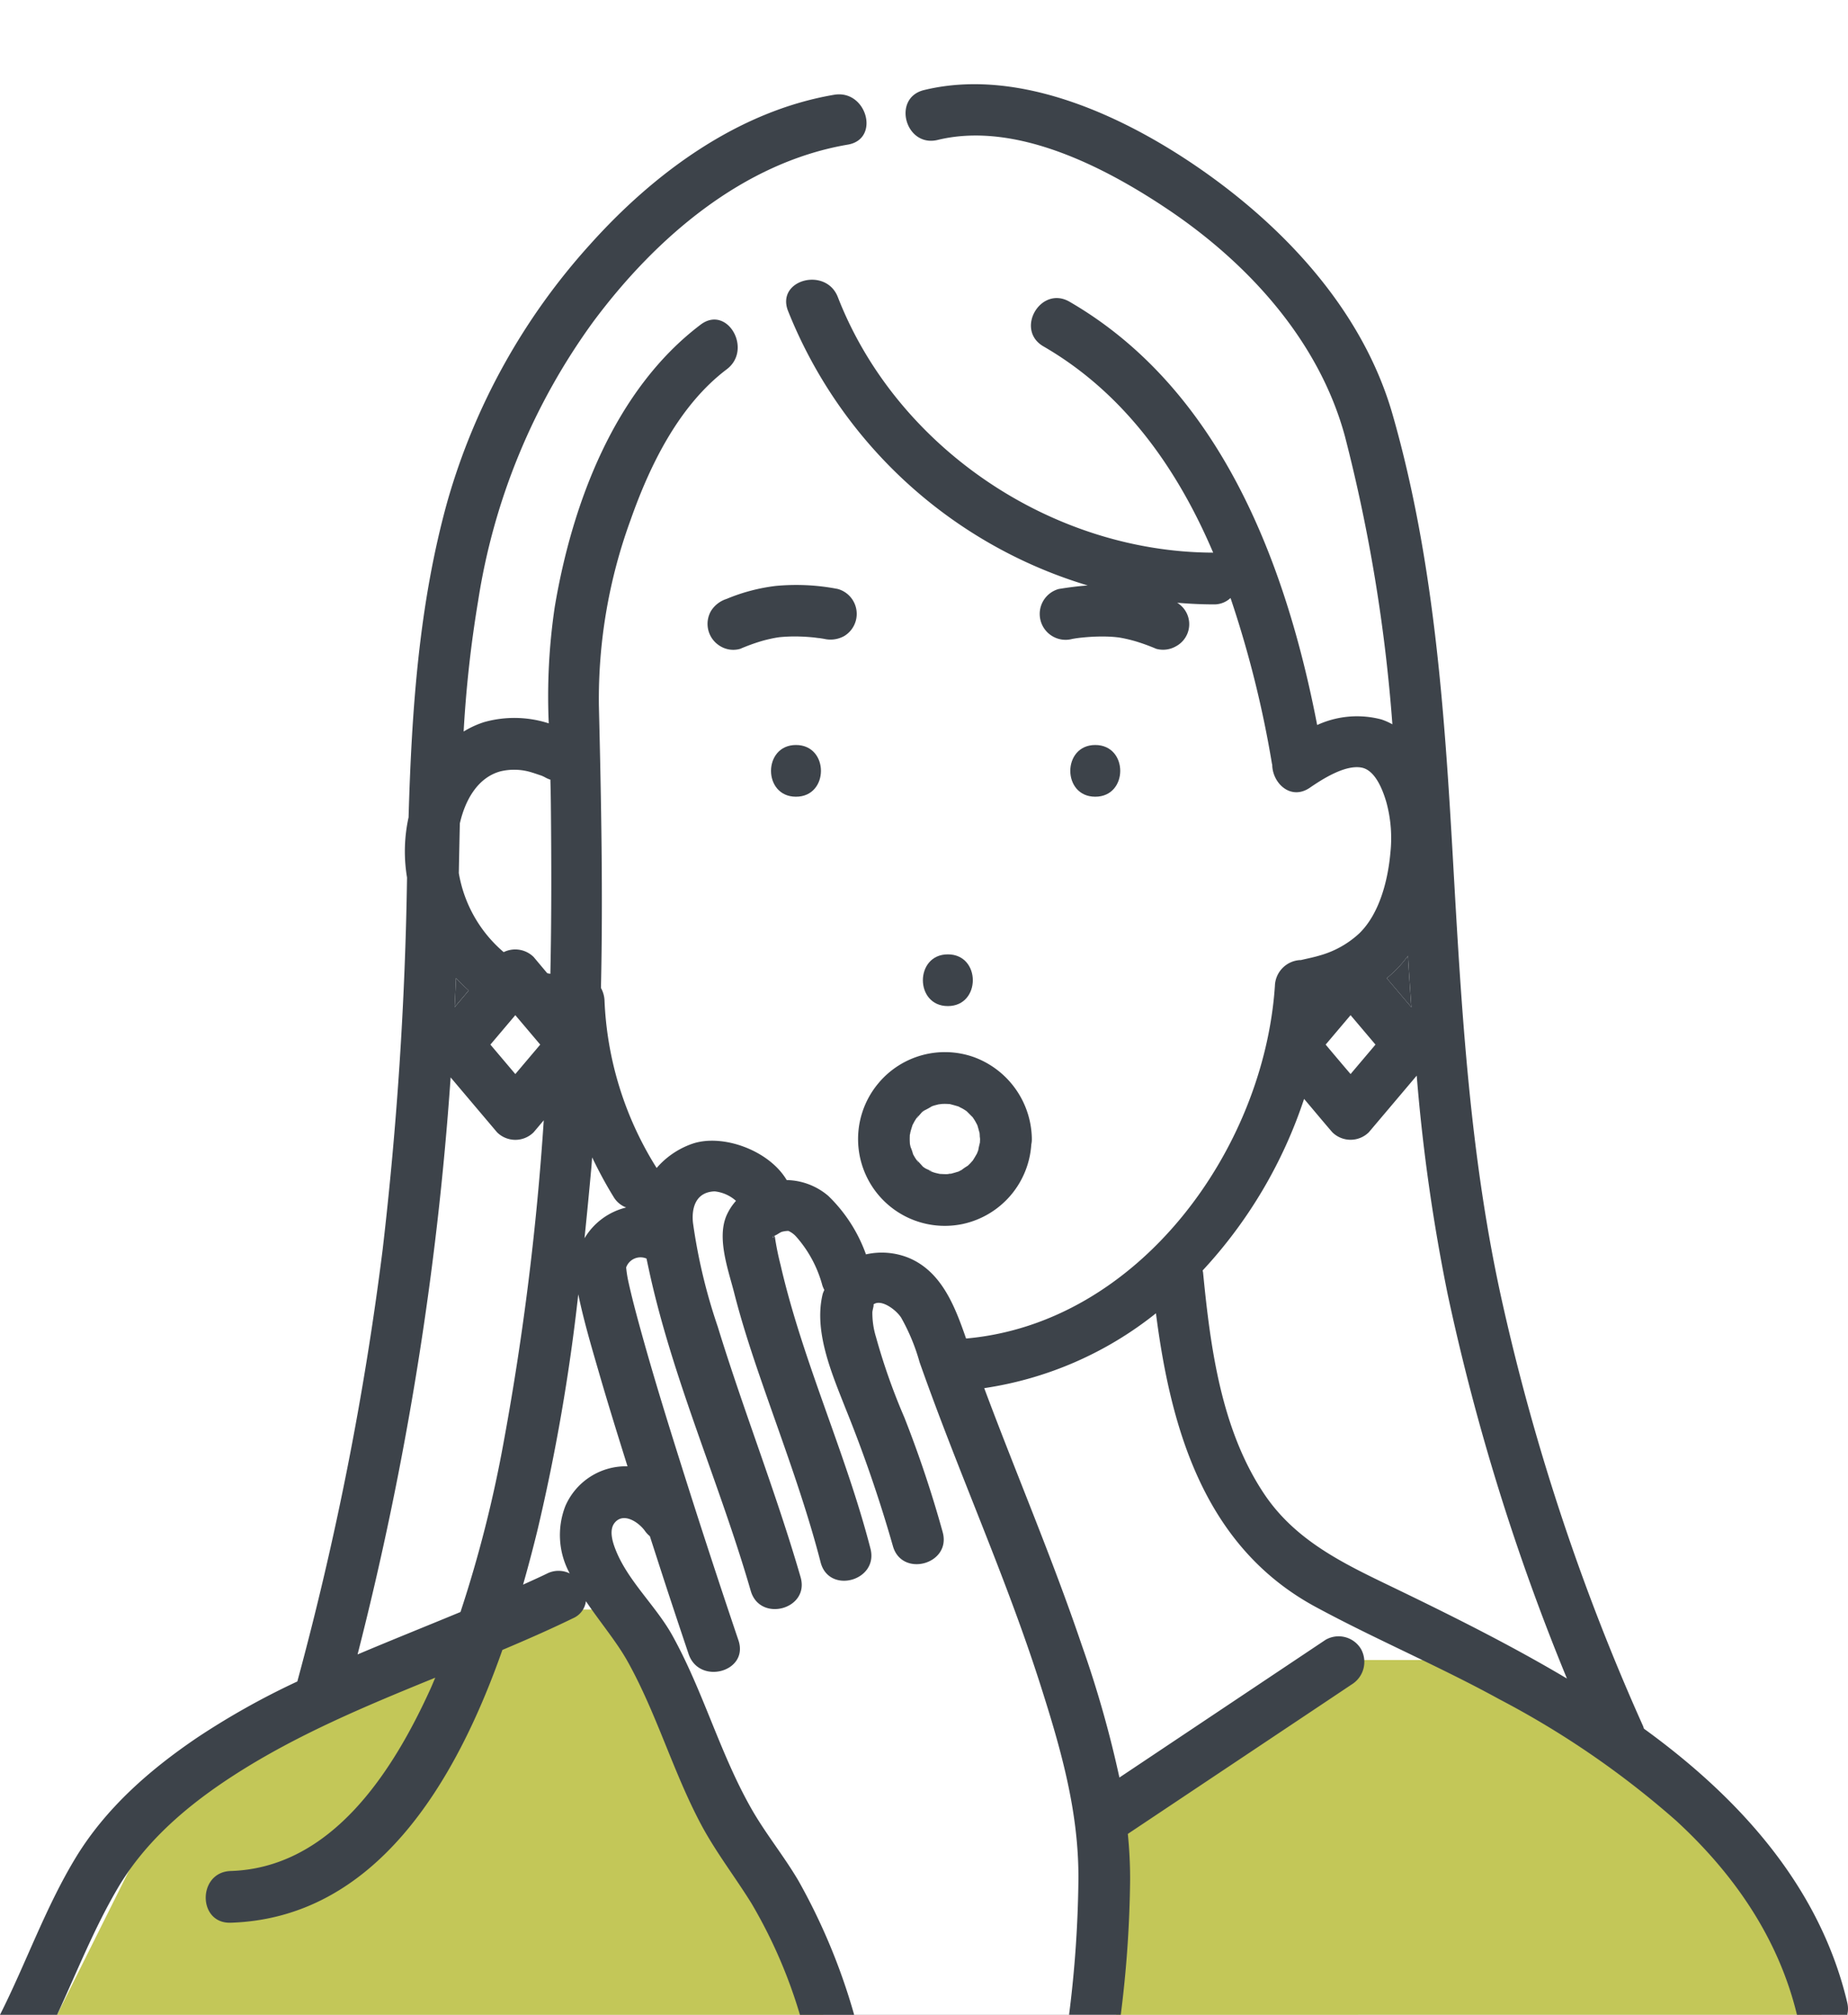 <svg viewBox="0 0 178 194.001" height="194.001" width="178" xmlns="http://www.w3.org/2000/svg">
  <rect x="0" y="0" width="178" height="194.001" fill="#808080" stroke="none"/>
  <g transform="translate(-451 -2661.895)" id="premium03_review02">
    <rect fill="#fff" transform="translate(451 2661.895)" height="194" width="178" data-sanitized-data-name="長方形 1040" data-name="長方形 1040" id="長方形_1040"></rect>
    <path fill="#c3c758" d="M456.5,2855.895l10.159-20.359,37.146-18.668H509.2l10.661,18.668,7.271,12.119,3.169,8.24Z" data-sanitized-data-name="パス 36305" data-name="パス 36305" id="パス_36305"></path>
    <path fill="#c3c758" d="M558.516,2855.895v-18.818l19.016-15.342h15.357l19.831,11.4,10.818,12.541,2.919,10.215Z" data-sanitized-data-name="パス 36306" data-name="パス 36306" id="パス_36306"></path>
    <g transform="translate(303 2114.303)" id="イラスト">
      <path fill="#3d434a" transform="translate(157.097 298.101)" d="M85.29,359.649v-.014c-.011.154-.011.315,0,.014" data-sanitized-data-name="パス 36006" data-name="パス 36006" id="パス_36006"></path>
      <path fill="#3d434a" transform="translate(156.511 297.84)" d="M79.911,357.275c.05-.093.048-.159-.094.068l-.033.051a.877.877,0,0,0,.127-.118" data-sanitized-data-name="パス 36007" data-name="パス 36007" id="パス_36007"></path>
      <path fill="#3d434a" transform="translate(156.626 297.754)" d="M81.02,356.391c-.282.091-.121.044.022-.008l-.022.008" data-sanitized-data-name="パス 36008" data-name="パス 36008" id="パス_36008"></path>
      <path fill="#3d434a" transform="translate(156.508 297.859)" d="M79.754,357.4c.009,0,.017-.012.025-.016l.008-.01c-.01.007-.029.025-.033.025" data-sanitized-data-name="パス 36009" data-name="パス 36009" id="パス_36009"></path>
      <path fill="#3d434a" transform="translate(156.654 298.359)" d="M81.158,362.089c0-.012-.024-.019-.032-.03H81.12c.011.01.034.022.038.031" data-sanitized-data-name="パス 36010" data-name="パス 36010" id="パス_36010"></path>
      <path fill="#3d434a" transform="translate(156.808 298.378)" d="M82.753,362.236h0a1.6,1.6,0,0,0-.187.014c0,.012.038.017.187-.014" data-sanitized-data-name="パス 36012" data-name="パス 36012" id="パス_36012"></path>
      <path fill="#3d434a" transform="translate(157.095 298)" d="M85.269,358.851c.03.093.072.134.024-.055-.009-.035-.02-.07-.029-.1a1.164,1.164,0,0,0,0,.159" data-sanitized-data-name="パス 36013" data-name="パス 36013" id="パス_36013"></path>
      <path fill="#3d434a" transform="translate(157.096 297.992)" d="M85.277,358.617a.179.179,0,0,0-.015.07l0,.013a.192.192,0,0,1,.012-.083" data-sanitized-data-name="パス 36014" data-name="パス 36014" id="パス_36014"></path>
      <path fill="#3d434a" transform="translate(156.827 298.377)" d="M82.844,362.236c-.014-.011-.039-.009-.059-.013s-.033.01-.05.013a.344.344,0,0,1,.108,0" data-sanitized-data-name="パス 36015" data-name="パス 36015" id="パス_36015"></path>
      <path fill="#3d434a" transform="translate(156.63 298.35)" d="M81.017,362.027l.127.041a.349.349,0,0,0-.073-.059c-.128-.055-.292-.059-.054.018" data-sanitized-data-name="パス 36019" data-name="パス 36019" id="パス_36019"></path>
      <path fill="#3d434a" transform="translate(160.875 296.355)" d="M123.067,348.225q-.174-2.475-.329-4.953a12.25,12.25,0,0,1-.955,1.153,11.615,11.615,0,0,1-1.088,1l2.372,2.8" data-sanitized-data-name="パス 36020" data-name="パス 36020" id="パス_36020"></path>
      <path fill="#3d434a" transform="translate(152.221 296.562)" d="M40.929,346.4a16.7,16.7,0,0,1-1.232-1.194c-.035.935-.086,1.869-.129,2.8l1.361-1.609" data-sanitized-data-name="パス 36023" data-name="パス 36023" id="パス_36023"></path>
      <path fill="#3d434a" transform="translate(156.508 298.248)" d="M79.754,361.013c.006,0,.025.022.037.028l0-.007c-.011-.006-.022-.021-.032-.021" data-sanitized-data-name="パス 36024" data-name="パス 36024" id="パス_36024"></path>
      <path fill="#3d434a" transform="translate(156.511 298.251)" d="M79.86,361.151c.135.207.083.054,0-.055a.359.359,0,0,0-.073-.056l.073.112" data-sanitized-data-name="パス 36025" data-name="パス 36025" id="パス_36025"></path>
      <path fill="#3d434a" transform="translate(155.172 298.954)" d="M67.425,367.636c-.383.144-.055.277,0,0" data-sanitized-data-name="パス 36026" data-name="パス 36026" id="パス_36026"></path>
      <path fill="#3d434a" transform="translate(154.569 292.912)" d="M74.716,315.941a2.49,2.49,0,0,0-.594-4.551,20.949,20.949,0,0,0-5.958-.293,17.722,17.722,0,0,0-4.754,1.254,2.754,2.754,0,0,0-1.487,1.144,2.49,2.49,0,0,0,.893,3.407,2.4,2.4,0,0,0,1.919.251,19.051,19.051,0,0,1,1.9-.7c.323-.1.65-.183.979-.256.177-.04.356-.076.536-.108.042-.008.145-.023.242-.039s.231-.027.281-.031q.3-.027.594-.04c.4-.019.8-.021,1.193-.009.435.012.87.041,1.3.083.217.02.437.063.655.073l-.034,0,.414.065a2.708,2.708,0,0,0,1.919-.251" data-sanitized-data-name="パス 36033" data-name="パス 36033" id="パス_36033"></path>
      <path fill="#3d434a" transform="translate(155.581 293.405)" d="M71.372,315.634l-.029,0c-.163-.024-.561-.022.029,0" data-sanitized-data-name="パス 36034" data-name="パス 36034" id="パス_36034"></path>
      <path fill="#3d434a" transform="translate(157.938 294.398)" d="M95.557,324.928c-3.2,0-3.209,4.98,0,4.98s3.209-4.98,0-4.98" data-sanitized-data-name="パス 36035" data-name="パス 36035" id="パス_36035"></path>
      <path fill="#3d434a" transform="translate(156.568 296.342)" d="M82.728,343.143c-3.2,0-3.209,4.98,0,4.98s3.209-4.98,0-4.98" data-sanitized-data-name="パス 36036" data-name="パス 36036" id="パス_36036"></path>
      <path fill="#3d434a" transform="translate(155.158 294.398)" d="M69.51,324.928c-3.2,0-3.209,4.98,0,4.98s3.209-4.98,0-4.98" data-sanitized-data-name="パス 36037" data-name="パス 36037" id="パス_36037"></path>
      <path fill="#3d434a" transform="translate(148 288.265)" d="M177.927,452.148c-2.665-11.249-10.474-19.766-19.584-26.371a2.652,2.652,0,0,0-.091-.269,212.907,212.907,0,0,1-13.511-40.6c-3.183-14.139-3.975-28.436-4.794-42.859-.815-14.355-1.832-28.951-5.821-42.837-2.757-9.595-9.833-17.424-17.814-23.123C108.853,270.768,98.4,265.71,89,268c-3.112.758-1.794,5.561,1.324,4.8,7.519-1.829,16.108,2.626,22.138,6.669,7.779,5.214,14.574,12.665,17.077,21.849a157.632,157.632,0,0,1,4.576,27.752,6.168,6.168,0,0,0-1.056-.468,9.189,9.189,0,0,0-6.189.536c-3.037-15.708-9.4-32.388-23.85-40.757-2.779-1.609-5.289,2.693-2.513,4.3,7.78,4.5,12.887,11.743,16.346,19.859-15.518-.041-30.5-10.083-36.152-24.607-1.15-2.954-5.967-1.669-4.8,1.324A45.022,45.022,0,0,0,104.767,315.7c-.934.068-1.866.19-2.792.341a2.5,2.5,0,0,0-1.488,1.144,2.491,2.491,0,0,0,2.812,3.659l.355-.058.072-.01.2-.027c.108-.012.218-.024.326-.034.435-.044.871-.075,1.309-.09q.6-.02,1.2,0c.2.009.4.021.6.038.064.005.256.027.376.04l.153.024c.179.031.359.066.537.106.331.072.657.156.982.252a19.121,19.121,0,0,1,1.957.714,2.489,2.489,0,0,0,1.92-.251,2.414,2.414,0,0,0,.1-4.184c1.162.1,2.332.157,3.507.159a2.3,2.3,0,0,0,1.632-.615,102.207,102.207,0,0,1,3.984,15.924c.008.043.024.077.033.119.006,1.768,1.772,3.492,3.625,2.222,1.239-.85,3.407-2.23,4.978-1.936,1.334.25,2.054,2.185,2.39,3.332a13.133,13.133,0,0,1,.386,4.891c-.236,2.615-1.037,5.826-2.981,7.726a9.233,9.233,0,0,1-3.8,2.135c-.551.168-1.108.279-1.667.409l-.3.07a.656.656,0,0,0,.116-.032,2.569,2.569,0,0,0-2.49,2.49c-1.06,15.781-13.14,32.485-29.746,33.952-1.071-3.089-2.352-6.459-5.548-7.775a6.917,6.917,0,0,0-4.095-.327,14.7,14.7,0,0,0-3.629-5.631,6.342,6.342,0,0,0-4.006-1.524c-1.715-2.892-6.218-4.489-9.1-3.493a8.01,8.01,0,0,0-3.427,2.33,32.758,32.758,0,0,1-5.022-16.155,2.689,2.689,0,0,0-.341-1.177c.2-9.054.022-18.107-.2-27.2a50.174,50.174,0,0,1,3.043-17.838c1.867-5.309,4.673-11.061,9.275-14.537,2.524-1.907.046-6.234-2.514-4.3-8.29,6.262-12.379,17.23-14.053,27.17a58.5,58.5,0,0,0-.58,11.224,10.776,10.776,0,0,0-6.22-.121,8.918,8.918,0,0,0-1.978.91,115.451,115.451,0,0,1,1.393-12.564,61.633,61.633,0,0,1,11.1-26.909c5.972-8.028,14.382-15.316,24.512-17.04,3.153-.536,1.816-5.335-1.324-4.8-9.275,1.578-17.36,7.548-23.515,14.423a62.318,62.318,0,0,0-13.732,24.735c-2.755,9.909-3.441,20.174-3.738,30.413a15.232,15.232,0,0,0-.148,5.8,354.717,354.717,0,0,1-2.346,35.794,303.02,303.02,0,0,1-8.221,41.614,73.775,73.775,0,0,0-9.624,5.391c-4.6,3.112-8.835,6.811-11.739,11.6S2.513,448.347,0,453.328H5.5c1.881-4.068,3.538-8.26,5.8-12.124,2.7-4.62,6.817-8.1,11.275-10.97,6.046-3.893,12.689-6.653,19.351-9.366-.153.35-.293.7-.452,1.051-3.617,7.958-9.513,17.253-19.253,17.563-3.2.1-3.212,5.083,0,4.98,13.976-.445,21.683-13.53,26.17-26.267,2.293-.968,4.572-1.964,6.8-3.05a2.073,2.073,0,0,0,1.245-1.642c1.368,2.023,2.984,3.946,4.015,5.8,2.8,5.017,4.367,10.6,7.063,15.674,1.421,2.67,3.284,5.064,4.875,7.632a47.977,47.977,0,0,1,4.662,10.723h5.214c-.008-.033-.008-.063-.019-.1a59.165,59.165,0,0,0-5.339-12.811c-1.409-2.4-3.2-4.576-4.569-7-3.017-5.322-4.617-11.295-7.586-16.636-1.559-2.8-4.243-5.21-5.427-8.164-.3-.737-.7-1.944-.127-2.66.855-1.065,2.337-.053,2.929.785a2.629,2.629,0,0,0,.468.5c.655,2.018,1.3,4.038,1.967,6.052q.875,2.649,1.765,5.293c1.021,3.019,5.833,1.724,4.8-1.324q-2.905-8.589-5.627-17.24c-1.327-4.213-2.633-8.436-3.806-12.7-.426-1.544-.841-3.094-1.183-4.659a11.28,11.28,0,0,1-.2-1.3,1.469,1.469,0,0,1,1.961-.857c.074.352.151.706.224,1.046,2.282,10.583,6.815,20.572,9.817,30.953.89,3.073,5.7,1.766,4.8-1.324-2.353-8.131-5.489-16.007-7.974-24.1a53.751,53.751,0,0,1-2.392-10.024c-.152-1.451.286-2.961,2.089-3.02a3.653,3.653,0,0,1,2.055.913,5.343,5.343,0,0,0-.913,1.411c-.951,2.21.174,5.237.743,7.467.719,2.823,1.627,5.6,2.575,8.349,2.011,5.832,4.205,11.6,5.748,17.582.8,3.1,5.6,1.787,4.8-1.324-2.387-9.252-6.511-17.98-8.655-27.294a27,27,0,0,1-.571-2.844h0c.236-.08.439-.266.673-.36a2.531,2.531,0,0,1,.646-.093,2.245,2.245,0,0,1,.782.587,11.627,11.627,0,0,1,2.489,4.654,2.739,2.739,0,0,0,.189.436c-.048.142-.122.263-.159.414-.873,3.6.893,7.662,2.191,10.966a131.79,131.79,0,0,1,4.571,13.272c.848,3.087,5.654,1.776,4.8-1.324a110.7,110.7,0,0,0-3.691-11.041,59.9,59.9,0,0,1-2.737-7.76,7.876,7.876,0,0,1-.345-2.386c.022-.264.218-.842.064-.7.687-.629,2.156.4,2.7,1.22a19.194,19.194,0,0,1,1.785,4.308c.768,2.177,1.573,4.341,2.4,6.5,3.126,8.158,6.567,16.205,9.226,24.534,1.98,6.2,3.718,12.231,3.671,18.767a111.054,111.054,0,0,1-.9,13.027h4.98a111.055,111.055,0,0,0,.9-13.027,42.4,42.4,0,0,0-.221-4.387L127.4,423.387l2.8-1.871a2.55,2.55,0,0,0,.893-3.407,2.514,2.514,0,0,0-3.406-.893l-19.626,13.107-.239.159a105.461,105.461,0,0,0-3.633-12.771c-2.829-8.353-6.306-16.463-9.388-24.722a34.6,34.6,0,0,0,16.54-7.208c1.439,11.218,4.7,22.49,15.364,28.263,5.812,3.145,11.922,5.718,17.721,8.905a86.018,86.018,0,0,1,17.022,11.691c5.556,5.108,9.846,11.291,11.636,18.687h4.849a2.53,2.53,0,0,0-.007-1.18M44.295,338.6c.506-2.212,1.687-4.364,3.858-4.988a5.674,5.674,0,0,1,3.113.106c.145.04.766.257.885.29.139.061.278.124.409.2a2.715,2.715,0,0,0,.453.191c.021.8.039,1.6.046,2.409.055,5.428.068,10.859-.048,16.286-.1-.017-.2-.039-.3-.059L51.4,351.473a2.523,2.523,0,0,0-2.885-.467,12.8,12.8,0,0,1-4.322-7.611q.046-2.4.1-4.8m7.742,21.315q-1.2,1.419-2.4,2.836-1.2-1.418-2.4-2.836l2.4-2.835,2.4,2.835M43.918,353.5A16.722,16.722,0,0,0,45.15,354.7l-1.361,1.609c.043-.934.094-1.868.129-2.8m.438,61.034c-3.3,1.368-6.625,2.694-9.915,4.087a310.076,310.076,0,0,0,8.964-55.562q2.234,2.644,4.472,5.287a2.5,2.5,0,0,0,3.52,0q.49-.578.978-1.157a267.043,267.043,0,0,1-3.832,30.817,121,121,0,0,1-4.188,16.528m16.087-14.029a6.355,6.355,0,0,0-5.987,3.827,7.7,7.7,0,0,0,.421,6.487,2.45,2.45,0,0,0-2.2.022c-.756.368-1.528.708-2.294,1.06.51-1.788.965-3.527,1.369-5.168A188.214,188.214,0,0,0,55.7,383.953c.526,2.54,1.269,5.049,1.99,7.532.875,3.02,1.809,6.024,2.75,9.024M56.3,378.556q.354-3.428.663-6.85c.029-.312.045-.624.072-.936.625,1.293,1.3,2.563,2.061,3.795a2.4,2.4,0,0,0,1.217,1.03,6.439,6.439,0,0,0-4.013,2.961m18.3-.231c-.055.277-.383.144,0,0m60.06-25.81a12.246,12.246,0,0,0,.954-1.154q.154,2.478.33,4.953-1.187-1.4-2.372-2.8a11.436,11.436,0,0,0,1.088-1m-4.573,4.561,2.4,2.835q-1.2,1.419-2.4,2.836-1.207-1.413-2.4-2.836l2.4-2.835m4.573,55.329c-4.9-2.369-9.763-4.55-12.893-9.228-4.139-6.185-5.179-14.072-5.886-21.309-.008-.074-.03-.138-.042-.209a45.082,45.082,0,0,0,9.771-16.52c.907,1.068,1.8,2.148,2.717,3.21a2.5,2.5,0,0,0,3.521,0q2.306-2.724,4.61-5.45a176.771,176.771,0,0,0,2.989,21.081,215.281,215.281,0,0,0,11.481,36.971c-5.269-3.13-10.754-5.879-16.268-8.546" data-sanitized-data-name="パス 36038" data-name="パス 36038" id="パス_36038"></path>
      <path fill="#3d434a" transform="translate(156.809 298.376)" d="M82.567,362.253a1.578,1.578,0,0,1,.187-.014c.018,0,.033-.01.051-.014-.107-.03-.24.008-.238.029" data-sanitized-data-name="パス 36041" data-name="パス 36041" id="パス_36041"></path>
      <path fill="#3d434a" transform="translate(156.51 298.25)" d="M79.783,361.032l0,.007a.405.405,0,0,1,.073.056.2.2,0,0,0-.077-.063" data-sanitized-data-name="パス 36042" data-name="パス 36042" id="パス_36042"></path>
      <path fill="#3d434a" transform="translate(156.647 298.353)" d="M81.127,362.064h0a.216.216,0,0,0-.077-.06.291.291,0,0,1,.073.059" data-sanitized-data-name="パス 36043" data-name="パス 36043" id="パス_36043"></path>
      <path fill="#3d434a" transform="translate(156.449 297.995)" d="M79.2,358.857c.112-.344.033-.207,0,0" data-sanitized-data-name="パス 36044" data-name="パス 36044" id="パス_36044"></path>
      <path fill="#3d434a" transform="translate(155.969 297.248)" d="M76.724,354.549A8.356,8.356,0,0,0,84.76,368.2a8.391,8.391,0,0,0,6.607-7.664,2.37,2.37,0,0,0,.052-.522,8.509,8.509,0,0,0-5.6-7.889,8.346,8.346,0,0,0-9.1,2.427m9.7,5.938v.014c-.011.3-.012.139,0-.014M81.677,356.9l.022-.008c-.143.052-.3.1-.022.008m-1.964,2.5c.055-.247.136-.482.212-.723l0-.006c.076-.134.142-.273.221-.406.053-.09.112-.175.168-.262-.009,0-.017.016-.027.016.006,0,.024-.02.033-.026l.033-.051c.142-.227.144-.16.094-.068.142-.152.325-.373.366-.411.1-.1.422-.233.1-.1-.352.143.031-.02.118-.079a7.611,7.611,0,0,0,.768-.422c.106-.035.211-.073.32-.1s.2-.054.307-.078c.058-.012.335-.038.309-.042.132-.007.261-.01.393-.008s.256.013.383.018c.291.073.577.152.862.241.134.084.292.148.427.229.089.052.175.107.26.164.027.018.051.038.077.055s0,0,.025.022l.54.541.015.013c.076.116.156.23.227.35s.146.271.221.406l0,0c.08.253.147.506.214.762,0-.024,0-.052.015-.07a.2.2,0,0,0-.013.082c.01.035.021.07.03.105.048.189,0,.148-.025.055.014.16.043.346.044.408,0,.121-.009.24-.015.361a7.19,7.19,0,0,0-.157.716c-.015.05-.08.2-.12.312-.135.24-.271.473-.419.7-.081.075-.153.173-.227.249s-.145.145-.219.214l-.033.03a5.339,5.339,0,0,0-.577.392c-.09.051-.184.094-.273.145l-.019.012-.03.008c-.236.071-.467.144-.706.2.019.006.043,0,.058.014-.012-.01-.068,0-.108,0-.149.031-.186.027-.187.014-.039.007-.091.014-.11.015-.248.01-.492-.008-.739-.02-.145-.032-.289-.063-.433-.1-.106-.029-.21-.066-.315-.1.01.011.029.018.033.03,0-.009-.027-.021-.038-.031l-.127-.041c-.238-.076-.074-.074.054-.018-.168-.1-.479-.225-.567-.279s-.148-.1-.222-.152l-.009-.01c-.063-.063-.363-.413-.531-.573.083.11.135.262,0,.055l-.073-.112c-.01-.007-.031-.028-.037-.028.011,0,.021.016.032.021-.059-.089-.12-.176-.174-.267s-.1-.178-.152-.269l-.015-.03a4.932,4.932,0,0,0-.235-.683c-.025-.1-.045-.206-.069-.309l0-.008c0-.019,0-.024,0-.048a6.066,6.066,0,0,1-.006-.737.661.661,0,0,1,.013-.08c-.012.038-.013.049-.032.1a3.055,3.055,0,0,0,.061-.312" data-sanitized-data-name="パス 36045" data-name="パス 36045" id="パス_36045"></path>
      <path fill="#3d434a" transform="translate(157.095 297.999)" d="M85.269,358.853a1.164,1.164,0,0,1,0-.159l0-.013a.348.348,0,0,0,.008.173" data-sanitized-data-name="パス 36046" data-name="パス 36046" id="パス_36046"></path>
      <path fill="#3d434a" transform="translate(156.511 297.848)" d="M79.912,357.267a.874.874,0,0,1-.127.118l-.007.011a.262.262,0,0,0,.134-.129" data-sanitized-data-name="パス 36047" data-name="パス 36047" id="パス_36047"></path>
    </g>
  </g>
</svg>
